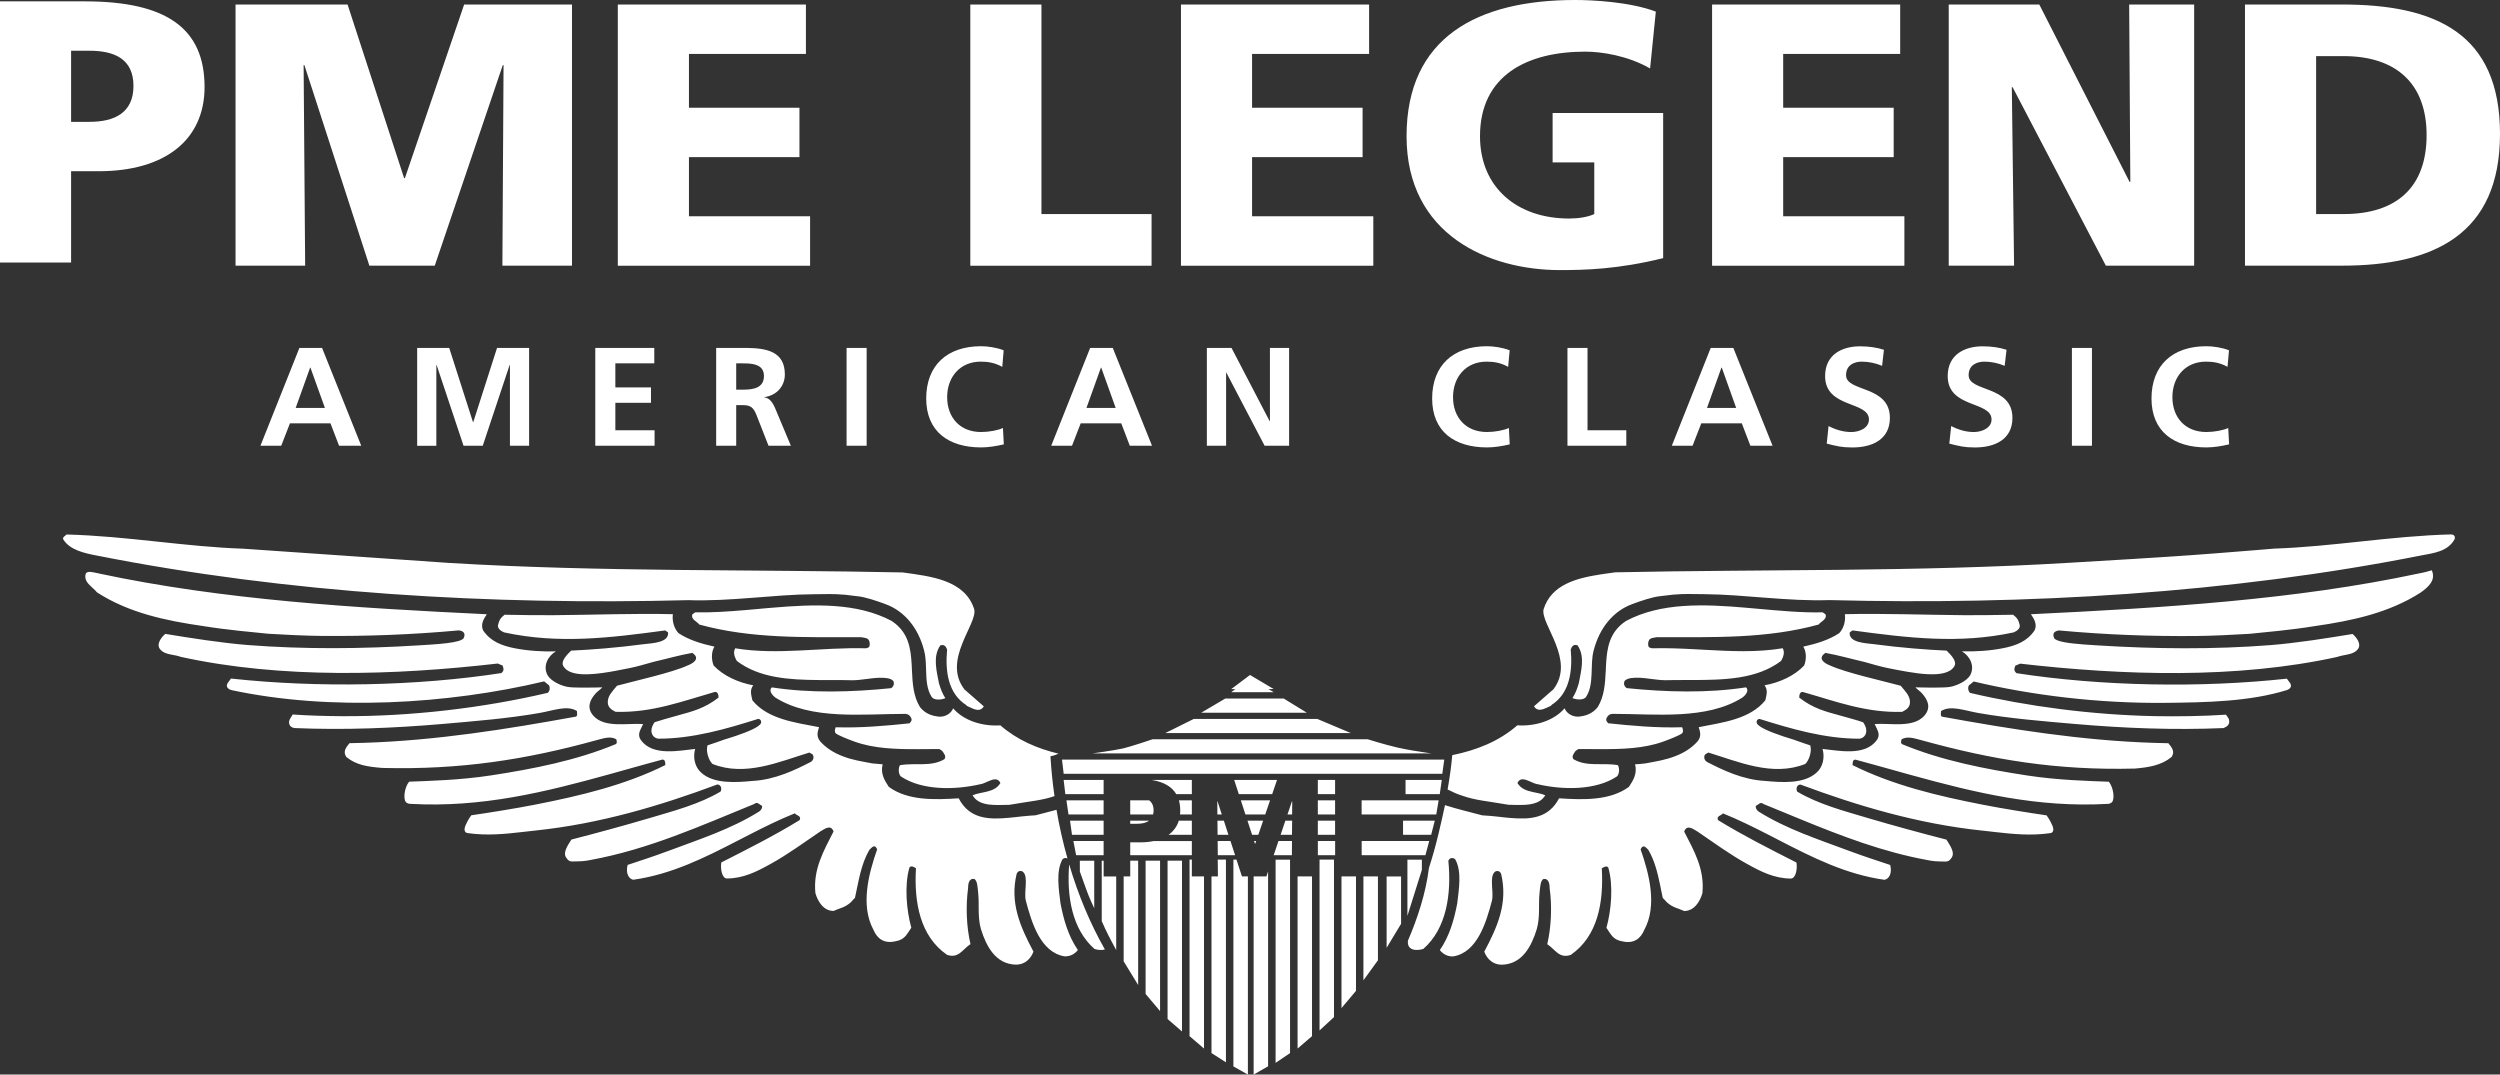 <?xml version="1.0" encoding="utf-8"?>
<svg xmlns="http://www.w3.org/2000/svg" width="114" height="49" viewBox="0 0 114 49" fill="none">
<rect x="0" y="0" width="114" height="49" fill="#333333" stroke="none"/>
<g clip-path="url(#clip0_142_83)">
<path d="M57.825 39.737V48.623L57.166 49V39.964H57.748L57.825 39.737ZM56.383 39.198L56.632 39.964H56.904V49L56.243 48.629V39.198H56.383ZM58.826 39.198V48.022L58.167 48.466V39.2H58.826V39.198ZM55.903 39.198V48.441L55.244 48.02V39.963H55.537L55.529 39.197H55.903V39.198ZM59.828 39.964V47.248L59.17 47.814V39.964H59.828ZM54.348 39.198V39.964H54.903V47.814L54.243 47.248V39.198H54.348ZM53.899 39.246V47.035L53.241 46.467V39.246H53.899ZM60.83 39.198V46.379L60.171 46.988V39.198H60.83ZM52.899 39.246V46.106L52.239 45.324V39.246H52.899ZM61.833 39.963V45.182L61.172 45.969V39.963H61.833ZM51.9 39.246V44.916L51.239 43.836V39.963H51.539V39.246H51.9ZM62.834 39.963V43.789L62.172 44.702V39.963H62.834ZM4.522 26.154C10.174 27.36 16.177 27.72 22.198 28.01C22.053 28.226 21.904 28.477 22.031 28.748C22.373 29.253 22.879 29.442 23.469 29.56C24.062 29.678 24.739 29.72 25.347 29.702C24.978 29.921 24.746 30.372 24.968 30.788C25.12 31.053 25.552 31.26 25.869 31.32C25.997 31.347 26.283 31.355 26.576 31.356H26.67C27.074 31.356 27.464 31.343 27.464 31.343C27.391 31.433 27.251 31.52 27.162 31.619C26.91 31.905 26.728 32.263 27.06 32.64C27.576 33.215 28.624 32.963 29.325 33.017C29.311 33.051 29.296 33.084 29.28 33.117L29.23 33.217C29.148 33.383 29.084 33.554 29.23 33.754C29.775 34.498 30.982 34.222 31.699 34.152C31.589 34.531 31.683 34.982 31.976 35.233C32.547 35.756 33.561 35.682 34.314 35.611C35.343 35.557 36.266 35.108 36.965 34.747C37.096 34.676 37.132 34.513 37.057 34.404L36.91 34.316C35.547 34.729 33.984 35.431 32.492 34.837C32.345 34.711 32.173 34.299 32.261 33.989C32.504 33.915 33.011 33.729 33.011 33.729C33.124 33.695 33.243 33.659 33.361 33.62L33.463 33.587L33.565 33.553C34.105 33.37 34.613 33.159 34.699 32.98C34.736 32.872 34.663 32.782 34.571 32.782C33.134 33.234 31.607 33.684 30.022 33.684C29.784 33.666 29.545 33.368 29.849 32.934C30.066 32.859 30.421 32.761 30.915 32.622C31.547 32.447 32.121 32.312 32.766 31.809C32.766 31.685 32.727 31.52 32.58 31.557C31.125 31.972 29.727 32.511 28.07 32.459C27.886 32.366 27.676 32.246 27.72 31.941C27.751 31.709 27.896 31.554 28.137 31.268C28.961 31.046 30.66 30.667 31.347 30.349C31.574 30.264 31.973 30.042 31.569 29.771C30.952 29.88 30.459 30.03 29.812 30.177C29.458 30.28 29.029 30.401 28.721 30.463C28.507 30.506 28.279 30.551 28.047 30.594L27.93 30.615L27.82 30.635C26.902 30.79 25.976 30.852 25.694 30.385C25.55 30.153 25.852 29.856 26.044 29.668C26.919 29.63 28.115 29.539 29.38 29.372C29.74 29.33 30.518 29.305 30.463 28.837L30.333 28.747C27.81 29.088 25.472 29.377 22.987 28.837C22.87 28.789 22.647 28.662 22.719 28.466C22.772 28.268 22.807 28.193 23.009 28.032C23.591 28.043 24.644 28.059 25.218 28.053C27.099 28.038 28.933 27.965 30.683 28.007C30.645 28.296 30.72 28.636 30.94 28.872C31.399 29.178 31.989 29.358 32.579 29.487C32.432 29.718 32.432 30.079 32.544 30.35C32.986 30.819 33.668 31.126 34.347 31.25C34.182 31.468 34.254 31.685 34.309 31.934C35.01 32.8 36.261 32.945 37.348 33.159C37.291 33.357 37.204 33.569 37.403 33.809C37.69 34.128 38.033 34.33 38.401 34.474C38.881 34.665 39.295 34.717 39.782 34.812C39.937 34.83 40.093 34.843 40.249 34.853C40.144 35.276 40.329 35.575 40.53 35.882C41.397 36.512 42.592 36.474 43.717 36.403C44.209 37.355 45.093 37.379 46.029 37.289L46.128 37.279C46.195 37.273 46.26 37.267 46.327 37.258L46.427 37.247L46.477 37.242L46.577 37.23L46.677 37.221C46.859 37.203 47.041 37.186 47.218 37.178C47.536 37.092 47.858 37.01 48.177 36.927C48.304 37.675 48.471 38.414 48.676 39.145C48.608 39.11 48.521 39.12 48.452 39.179C48.139 39.736 48.284 40.567 48.359 41.197C48.506 41.955 48.711 42.675 49.151 43.322C49.023 43.485 48.815 43.622 48.544 43.609C47.44 43.43 47.036 42.043 46.777 41.068C46.68 40.673 46.909 39.986 46.649 39.757C46.587 39.701 46.405 39.674 46.353 39.871C46.05 41.176 46.518 42.255 47.126 43.394C46.996 43.737 46.722 43.988 46.335 43.988C45.395 43.972 44.97 43.137 44.731 42.367C44.571 41.806 44.661 41.259 44.606 40.742C44.583 40.516 44.576 40.134 44.419 40.08C44.171 40.046 44.144 40.332 44.144 40.511C44.034 41.305 44.069 42.259 44.254 43.052C43.885 43.288 43.72 43.72 43.186 43.541C41.953 42.691 41.676 41.143 41.768 39.592C41.694 39.554 41.566 39.448 41.472 39.554C41.232 40.368 41.336 41.514 41.556 42.304C41.327 42.641 41.251 42.853 40.81 42.927C40.311 43.034 39.999 42.801 39.832 42.404C39.225 41.287 39.612 39.829 39.999 38.728C39.887 38.477 39.767 38.632 39.65 38.746C39.261 39.394 39.153 40.19 38.986 40.943L38.904 41.027L38.791 41.151C38.501 41.4 38.324 41.395 38.01 41.539C37.551 41.539 37.292 41.106 37.182 40.727C37.072 39.628 37.569 38.782 38.01 37.916C37.882 37.556 37.568 37.827 37.404 37.916C36.678 38.41 35.932 38.955 35.152 39.388C34.504 39.749 33.894 40.059 33.134 40.059C32.924 40.038 32.844 39.625 32.892 39.327C34.162 38.682 35.324 38.096 36.465 37.395C36.557 37.195 36.318 37.195 36.245 37.087C35.54 37.371 34.86 37.707 34.182 38.055L33.928 38.186L33.675 38.316C32.155 39.1 30.631 39.871 28.878 40.116C28.692 40.085 28.517 39.85 28.619 39.44C29.165 39.254 29.702 39.091 30.496 38.795C31.881 38.276 33.334 37.81 34.626 37C34.718 36.928 34.755 36.855 34.755 36.747C34.644 36.711 34.533 36.53 34.404 36.657C31.974 37.649 29.58 38.73 26.928 39.215C26.928 39.215 26.667 39.278 26.348 39.278C26.029 39.278 25.967 39.329 25.816 39.104C25.664 38.882 25.871 38.573 26.056 38.284C27.21 37.987 28.477 37.642 29.615 37.306C30.751 36.968 31.881 36.674 32.857 36.096C32.932 35.971 32.876 35.772 32.71 35.772C30.099 36.745 27.366 37.559 24.461 37.867C24.342 37.88 24.224 37.894 24.105 37.907L23.868 37.934C23.036 38.031 22.196 38.116 21.315 37.987C21.148 37.962 21.168 37.769 21.224 37.645C21.352 37.351 21.492 37.177 21.492 37.177C22.266 37.066 23.568 36.857 24.409 36.69C26.435 36.293 28.497 35.805 30.338 34.887C30.338 34.783 30.338 34.636 30.207 34.636C29.663 34.781 29.121 34.933 28.579 35.085L28.253 35.176L28.097 35.22L27.781 35.308C24.895 36.109 21.971 36.839 18.721 36.656C18.721 36.656 18.6 36.67 18.5 36.566C18.39 36.422 18.433 35.926 18.654 35.645C19.55 35.609 20.953 35.578 22.385 35.359C24.322 35.062 26.29 34.675 28.073 33.935C28.165 33.881 28.11 33.793 28.11 33.719C27.835 33.538 27.488 33.684 27.191 33.754C23.985 34.639 21.003 35.108 17.432 35.018C16.787 34.964 16.254 34.898 15.795 34.52C15.623 34.278 15.777 34.08 15.937 33.889C15.937 33.889 16.466 33.875 16.598 33.873C19.902 33.768 23.121 33.249 26.271 32.676C26.345 32.62 26.308 32.513 26.308 32.424C25.872 32.142 25.236 32.402 24.596 32.513C23.156 32.764 21.676 32.882 20.187 33.012C17.953 33.203 15.687 33.297 13.418 33.199C13.169 33.156 13.13 32.921 13.234 32.766C13.309 32.651 13.334 32.606 13.342 32.589L13.346 32.581C14.033 32.63 14.878 32.655 15.587 32.658C18.741 32.676 22.033 32.284 24.98 31.592C25.073 31.503 25.091 31.358 25.035 31.25L24.814 31.071C20.433 32.114 15.055 32.438 10.544 31.466C10.361 31.407 10.286 31.285 10.397 31.125L10.533 30.942C14.492 31.373 19.014 31.285 22.864 30.692C23.011 30.564 22.956 30.475 22.919 30.349L22.697 30.257C17.983 30.798 12.829 30.961 8.241 29.952C8.158 29.919 8.07 29.9 7.978 29.882L7.899 29.867C7.651 29.821 7.404 29.776 7.265 29.555C7.115 29.251 7.537 28.905 7.537 28.905C8.679 29.093 10.109 29.32 11.292 29.413C13.871 29.614 16.516 29.589 19.106 29.428C19.869 29.382 21.047 29.322 21.15 29.087C21.24 28.872 21.125 28.773 20.928 28.745C18.801 28.939 16.765 29.016 14.667 28.998C13.878 28.99 13.004 28.944 12.231 28.899C11.537 28.827 10.334 28.724 9.269 28.549C7.547 28.303 5.867 27.943 4.429 27.016C4.369 26.942 4.293 26.874 4.218 26.805L4.168 26.759C3.986 26.591 3.828 26.415 3.913 26.152C4.005 26.006 4.3 26.114 4.52 26.152L4.522 26.154ZM110.891 26.008C111.082 26.456 110.751 26.754 110.384 27.019C108.944 27.945 107.265 28.306 105.542 28.552C104.479 28.727 103.277 28.83 102.581 28.902C101.807 28.948 100.936 28.993 100.149 29.002C98.049 29.02 96.014 28.943 93.888 28.748C93.691 28.776 93.574 28.876 93.666 29.09C93.739 29.26 94.38 29.34 95.017 29.387L95.121 29.395C95.328 29.41 95.53 29.421 95.71 29.433C98.298 29.594 100.945 29.619 103.523 29.418C104.706 29.326 106.137 29.098 107.277 28.91C107.277 28.91 107.701 29.256 107.547 29.56C107.411 29.779 107.164 29.825 106.915 29.872L106.837 29.887C106.745 29.905 106.655 29.926 106.573 29.957C101.987 30.966 96.831 30.803 92.119 30.262L91.899 30.354C91.86 30.478 91.805 30.568 91.954 30.697C95.8 31.291 100.324 31.378 104.28 30.947L104.417 31.129C104.527 31.29 104.45 31.412 104.27 31.471C102.581 31.993 100.616 32.032 98.702 32.05C95.713 32.078 92.671 31.711 90.002 31.076L89.78 31.255C89.725 31.363 89.745 31.508 89.836 31.596C92.48 32.217 95.398 32.597 98.246 32.656C99.288 32.676 100.499 32.658 101.505 32.589L101.632 32.776C101.707 33.038 101.569 33.123 101.398 33.2C99.132 33.298 96.865 33.207 94.629 33.014C93.144 32.885 91.662 32.766 90.222 32.514C89.581 32.403 88.947 32.144 88.511 32.426C88.511 32.514 88.475 32.624 88.546 32.678C91.697 33.251 94.916 33.77 98.22 33.875C98.352 33.878 98.877 33.891 98.877 33.891C99.039 34.082 99.191 34.281 99.021 34.521C98.56 34.898 97.988 34.993 97.342 35.047C93.771 35.137 90.829 34.641 87.625 33.755C87.33 33.685 86.981 33.54 86.704 33.721C86.704 33.793 86.649 33.883 86.743 33.937C88.528 34.678 90.494 35.063 92.433 35.361C93.863 35.581 95.268 35.612 96.164 35.647C96.384 35.927 96.427 36.424 96.316 36.568C96.217 36.672 96.097 36.657 96.097 36.657C92.91 36.837 90.037 36.138 87.203 35.357L86.888 35.271L86.562 35.179C85.91 34.998 85.259 34.814 84.607 34.639C84.478 34.639 84.478 34.784 84.478 34.89C86.319 35.81 88.38 36.298 90.407 36.693C91.246 36.86 92.55 37.069 93.322 37.18L93.329 37.188C93.357 37.226 93.479 37.392 93.591 37.649C93.646 37.773 93.668 37.965 93.499 37.99C92.62 38.119 91.777 38.032 90.944 37.938L90.707 37.91C90.589 37.897 90.471 37.882 90.352 37.871C87.447 37.562 84.714 36.749 82.101 35.776C81.937 35.776 81.882 35.975 81.955 36.099C82.931 36.677 84.063 36.971 85.196 37.309C86.334 37.645 87.6 37.99 88.757 38.287L88.797 38.349L88.835 38.41C88.992 38.661 89.129 38.916 88.997 39.107C88.844 39.332 88.778 39.282 88.465 39.282C88.151 39.282 87.882 39.218 87.882 39.218C85.853 38.846 83.973 38.124 82.112 37.361L81.727 37.203C81.598 37.151 81.47 37.097 81.343 37.044L80.969 36.891C80.782 36.814 80.595 36.737 80.409 36.661C80.278 36.535 80.167 36.715 80.06 36.75C80.06 36.858 80.095 36.932 80.187 37.004C81.475 37.813 82.93 38.279 84.315 38.798C85.111 39.094 85.648 39.257 86.194 39.443C86.296 39.853 86.119 40.088 85.932 40.119C84.18 39.874 82.656 39.104 81.136 38.32L80.882 38.189L80.629 38.059C79.951 37.712 79.27 37.374 78.566 37.09C78.546 37.12 78.511 37.142 78.476 37.162L78.43 37.188C78.354 37.23 78.289 37.279 78.344 37.399C79.487 38.099 80.649 38.686 81.917 39.331C81.969 39.628 81.887 40.041 81.675 40.062C80.918 40.062 80.307 39.752 79.659 39.391C78.877 38.96 78.132 38.413 77.407 37.92C77.24 37.83 76.928 37.559 76.798 37.92C77.242 38.785 77.74 39.631 77.629 40.73C77.519 41.109 77.26 41.542 76.798 41.542C76.487 41.398 76.312 41.403 76.02 41.155L75.905 41.031L75.822 40.946C75.795 40.82 75.768 40.693 75.743 40.567L75.705 40.376C75.586 39.804 75.451 39.236 75.161 38.749C75.044 38.635 74.922 38.48 74.812 38.731C75.197 39.832 75.585 41.29 74.977 42.407C74.812 42.804 74.5 43.039 74.001 42.93C73.559 42.858 73.482 42.644 73.253 42.308C73.475 41.516 73.577 40.369 73.337 39.558C73.245 39.45 73.115 39.558 73.041 39.595C73.133 41.147 72.858 42.695 71.625 43.544C71.091 43.724 70.922 43.291 70.555 43.056C70.74 42.264 70.777 41.308 70.665 40.515C70.665 40.335 70.637 40.049 70.388 40.084C70.233 40.137 70.227 40.518 70.201 40.745C70.148 41.264 70.237 41.81 70.076 42.37C69.839 43.141 69.414 43.975 68.476 43.991C68.089 43.991 67.812 43.74 67.682 43.397C68.291 42.259 68.76 41.179 68.458 39.874C68.404 39.675 68.221 39.703 68.162 39.76C67.9 39.989 68.129 40.676 68.032 41.072C67.774 42.046 67.37 43.433 66.265 43.612C65.993 43.626 65.785 43.487 65.656 43.325C66.1 42.678 66.302 41.958 66.449 41.2C66.522 40.57 66.671 39.739 66.357 39.182C66.25 39.092 66.1 39.11 66.045 39.252C66.192 40.748 65.972 42.336 64.903 43.271C64.555 43.379 64.148 43.325 64.203 42.892C64.636 41.883 65.017 40.737 65.16 39.577C65.327 39.061 65.472 38.54 65.598 38.013C65.696 37.59 65.803 37.151 65.891 36.715C66.447 36.894 67.024 37.028 67.592 37.18C67.85 37.191 68.116 37.219 68.381 37.248L68.481 37.26L68.579 37.271C68.646 37.278 68.711 37.284 68.778 37.291L68.877 37.299C69.776 37.376 70.615 37.322 71.093 36.403C72.216 36.476 73.412 36.512 74.278 35.882C74.481 35.576 74.665 35.277 74.56 34.853C74.687 34.846 74.87 34.833 75.027 34.812C75.516 34.717 75.928 34.665 76.409 34.474C76.778 34.33 77.121 34.128 77.407 33.809C77.604 33.569 77.52 33.357 77.462 33.159C78.548 32.945 79.799 32.8 80.499 31.934C80.555 31.683 80.627 31.466 80.464 31.25C81.146 31.126 81.825 30.819 82.267 30.35C82.379 30.079 82.379 29.718 82.229 29.487C82.821 29.359 83.41 29.178 83.868 28.872C84.09 28.637 84.163 28.296 84.126 28.007C85.877 27.965 87.71 28.038 89.591 28.053C89.866 28.056 90.25 28.053 90.639 28.049L90.851 28.046C91.205 28.041 91.545 28.036 91.799 28.032C92.001 28.192 92.036 28.268 92.089 28.466C92.164 28.662 91.936 28.789 91.822 28.837C89.336 29.375 86.998 29.088 84.475 28.747L84.347 28.837C84.29 29.305 85.067 29.328 85.43 29.372C86.696 29.541 87.889 29.63 88.765 29.668C88.955 29.857 89.259 30.153 89.114 30.385C88.74 31.009 87.213 30.687 86.089 30.465C85.778 30.403 85.351 30.28 84.997 30.179C84.35 30.032 83.856 29.882 83.24 29.772C82.836 30.043 83.235 30.265 83.462 30.35C84.15 30.669 85.847 31.048 86.673 31.27C86.913 31.556 87.06 31.711 87.09 31.943C87.133 32.248 86.921 32.367 86.739 32.46C85.081 32.513 83.681 31.972 82.226 31.559C82.081 31.521 82.044 31.686 82.044 31.81C82.688 32.313 83.262 32.449 83.894 32.624C84.388 32.761 84.744 32.859 84.959 32.936C85.263 33.37 85.027 33.667 84.787 33.685C83.204 33.685 81.675 33.234 80.238 32.784C80.147 32.784 80.073 32.873 80.112 32.981C80.198 33.159 80.706 33.372 81.246 33.554L81.348 33.589C81.501 33.639 81.655 33.687 81.8 33.731C81.8 33.731 81.984 33.798 82.181 33.866L82.247 33.889C82.358 33.928 82.468 33.964 82.548 33.989C82.638 34.299 82.464 34.711 82.319 34.837C80.827 35.431 79.262 34.729 77.899 34.316L77.752 34.404C77.677 34.513 77.715 34.675 77.844 34.747C78.543 35.108 79.464 35.558 80.494 35.611C81.248 35.682 82.261 35.756 82.833 35.233C83.127 34.982 83.219 34.531 83.108 34.152C83.826 34.222 85.034 34.498 85.578 33.754C85.725 33.553 85.661 33.383 85.58 33.217L85.555 33.166C85.53 33.115 85.505 33.066 85.486 33.016C86.184 32.962 87.233 33.213 87.749 32.638C88.079 32.261 87.899 31.904 87.645 31.618C87.559 31.518 87.417 31.431 87.343 31.342C87.343 31.342 87.684 31.353 88.058 31.355H88.138H88.231C88.526 31.355 88.812 31.345 88.94 31.319C89.256 31.258 89.689 31.051 89.843 30.787C90.062 30.37 89.831 29.919 89.463 29.701C90.07 29.718 90.748 29.676 91.338 29.558C91.93 29.441 92.436 29.25 92.776 28.747C92.908 28.476 92.758 28.224 92.61 28.009C98.632 27.718 104.636 27.359 110.287 26.152C110.508 26.114 110.773 26.044 110.886 26.006L110.891 26.008ZM50.326 39.249V39.966H50.899V43.324C50.899 43.324 50.895 43.319 50.892 43.31L50.88 43.288C50.847 43.225 50.773 43.088 50.697 42.946L50.652 42.86C50.607 42.773 50.563 42.691 50.53 42.624C50.495 42.558 50.456 42.478 50.42 42.398L50.391 42.339C50.31 42.161 50.239 42.001 50.239 42.001V39.249H50.328H50.326ZM48.754 39.417C49.163 40.8 49.707 42.107 50.383 43.296C50.246 43.337 50.073 43.324 49.909 43.273C48.88 42.368 48.639 40.862 48.754 39.416V39.417ZM63.889 39.968V42.127L63.23 43.219V39.968H63.889ZM64.837 39.202V39.667L64.178 41.764V39.202H64.837ZM49.897 39.249V41.416C49.897 41.416 49.659 40.92 49.534 40.56C49.519 40.515 49.502 40.469 49.485 40.422L49.46 40.351C49.358 40.067 49.257 39.788 49.242 39.745V39.741L49.24 39.249H49.899H49.897ZM56.11 38.351L56.32 38.998H55.531L55.526 38.351H56.11ZM60.882 38.351V38.998H60.094V38.351H60.882ZM65.172 38.351L64.999 38.998H62.092V38.351H65.172ZM58.915 38.351L58.91 38.998H58.079L58.299 38.351H58.915ZM54.348 38.351V38.998H51.538V38.411H52.01C52.212 38.411 52.412 38.392 52.609 38.352H54.348V38.351ZM50.325 38.351V38.998H49.071L48.946 38.351H50.325ZM57.281 38.351L57.239 38.472H57.224L57.186 38.351H57.279H57.281ZM58.921 37.422L58.915 38.068H58.396L58.613 37.422H58.921ZM57.6 37.422L57.378 38.068H57.096L56.884 37.422H57.6ZM65.426 37.422L65.261 38.068H63.979V37.422H65.426ZM50.325 37.422V38.068H48.883L48.793 37.422H50.323H50.325ZM54.348 37.422V38.068H53.285C53.51 37.91 53.674 37.683 53.754 37.422H54.348ZM55.808 37.422L56.016 38.068H55.521L55.516 37.422H55.808ZM60.88 37.422V38.068H60.093V37.422H60.88ZM52.397 37.422C52.262 37.525 52.068 37.564 51.853 37.564H51.538V37.422H52.397ZM50.325 36.494V37.139H48.723L48.629 36.494H50.325ZM52.399 36.494C52.526 36.589 52.604 36.734 52.604 36.951C52.604 37.022 52.594 37.082 52.581 37.139H51.538V36.494H52.399ZM55.522 36.543L55.714 37.139H55.512L55.509 36.543H55.522ZM57.915 36.494L57.695 37.139H56.791L56.582 36.494H57.915ZM65.603 36.494L65.493 37.139H62.09V36.494H65.603ZM60.88 36.494V37.139H60.093V36.494H60.88ZM58.925 36.543L58.921 37.139H58.709L58.911 36.543H58.925ZM54.348 36.494V37.139H53.81C53.817 37.084 53.819 37.03 53.819 36.971C53.819 36.793 53.799 36.638 53.759 36.494H54.348ZM40.665 28.319C41.429 28.827 41.531 29.558 41.573 30.316L41.578 30.417L41.586 30.597C41.613 31.174 41.649 31.752 41.953 32.246C42.205 32.565 42.535 32.653 42.837 32.681C43.108 32.691 43.371 32.535 43.463 32.3C43.96 32.878 44.826 33.13 45.617 33.076C46.387 33.744 47.296 34.134 48.272 34.368C48.152 34.418 48.027 34.467 47.9 34.485C47.937 35.093 47.998 35.7 48.085 36.303C47.5 36.502 47.029 36.527 46.025 36.7C45.454 36.7 44.661 36.808 44.349 36.265C44.773 36.086 45.344 36.159 45.619 35.707C45.506 35.462 45.292 35.527 45.077 35.622L45.002 35.655C44.895 35.704 44.79 35.751 44.698 35.761C43.536 36.03 42.028 36.048 41.072 35.4C40.962 35.273 40.962 35.037 41.035 34.894C41.753 34.768 42.434 34.985 43.059 34.623C43.169 34.498 43.043 34.355 42.968 34.245L42.839 34.157C42.681 34.157 42.522 34.157 42.364 34.159H42.127L41.898 34.162C40.868 34.167 39.855 34.138 38.965 33.817C38.664 33.71 38.2 33.522 38.112 33.44C38.023 33.357 38.107 33.164 38.107 33.164C39.268 33.2 40.428 33.094 41.477 32.983C41.574 32.875 41.608 32.816 41.514 32.679C41.422 32.54 41.257 32.553 41.257 32.553C39.343 32.553 37.004 32.843 35.365 31.814C35.218 31.707 35.033 31.489 35.198 31.345C36.949 31.616 38.846 31.562 40.631 31.381C40.76 31.309 40.797 31.146 40.723 31.04C40.598 30.916 40.334 30.901 40.099 30.906C39.704 30.916 39.257 31.02 38.866 31.02C38.571 31.012 38.272 31.01 37.972 31.01H37.701H37.521H37.341C35.964 31 34.619 30.914 33.598 30.138C33.506 29.977 33.415 29.759 33.525 29.562C35.477 29.885 37.464 29.508 39.49 29.562C39.609 29.524 39.674 29.536 39.657 29.309C39.62 29.091 39.508 29.101 39.268 29.055C36.617 29.055 34.261 29.129 31.886 28.479C31.813 28.355 31.481 28.245 31.574 28.012L31.703 27.922C32.438 27.94 33.211 27.886 33.995 27.819L34.209 27.801L34.424 27.782C34.496 27.775 34.568 27.769 34.639 27.762L34.963 27.733L35.178 27.715C37.121 27.548 39.07 27.47 40.668 28.319H40.665ZM79.638 27.715L79.853 27.733L80.177 27.762C81.181 27.852 82.177 27.945 83.113 27.922L83.242 28.012C83.334 28.245 83.005 28.355 82.93 28.479C80.555 29.129 78.198 29.055 75.546 29.055C75.308 29.101 75.196 29.091 75.159 29.309C75.142 29.536 75.206 29.524 75.326 29.562C76.002 29.544 76.672 29.573 77.338 29.609L77.702 29.629C78.912 29.696 80.108 29.758 81.293 29.56C81.401 29.758 81.311 29.975 81.219 30.137C80.11 30.979 78.615 31.007 77.116 31.009H76.846C76.546 31.009 76.247 31.009 75.952 31.018C75.559 31.018 75.111 30.914 74.719 30.904C74.481 30.899 74.22 30.914 74.093 31.038C74.019 31.144 74.056 31.307 74.184 31.379C75.97 31.561 77.867 31.614 79.616 31.343C79.779 31.487 79.598 31.704 79.449 31.812C77.809 32.841 75.473 32.552 73.555 32.552C73.555 32.552 73.39 32.539 73.299 32.678C73.207 32.815 73.238 32.875 73.335 32.981C74.386 33.092 75.544 33.199 76.706 33.163C76.706 33.163 76.793 33.355 76.703 33.439C76.614 33.52 76.148 33.708 75.847 33.816C74.957 34.138 73.946 34.165 72.916 34.16H72.688L72.451 34.157C72.292 34.157 72.134 34.156 71.975 34.156L71.845 34.244C71.772 34.353 71.645 34.497 71.753 34.621C72.377 34.983 73.06 34.766 73.779 34.892C73.851 35.036 73.851 35.271 73.742 35.398C72.783 36.047 71.274 36.029 70.113 35.759C70.021 35.748 69.916 35.7 69.809 35.653L69.734 35.62C69.519 35.526 69.307 35.46 69.194 35.705C69.357 35.975 69.624 36.058 69.903 36.118L69.991 36.136C70.153 36.171 70.317 36.202 70.463 36.264C70.22 36.682 69.692 36.713 69.202 36.705H69.115C69.002 36.7 68.89 36.697 68.787 36.697C67.745 36.519 67.278 36.497 66.662 36.277C66.444 36.215 66.223 36.104 66.011 36.001C66.127 35.318 66.18 34.923 66.223 34.435C67.316 34.211 68.341 33.816 69.192 33.074C69.983 33.128 70.846 32.877 71.346 32.299C71.438 32.534 71.702 32.689 71.972 32.679C72.272 32.653 72.601 32.565 72.855 32.245C73.158 31.752 73.193 31.172 73.222 30.595L73.23 30.416L73.235 30.314C73.277 29.557 73.379 28.823 74.144 28.317C75.745 27.466 77.692 27.547 79.634 27.713L79.638 27.715ZM54.348 35.566V36.212H53.637C53.438 35.872 53.071 35.66 52.526 35.566H54.348ZM60.88 35.566V36.212H60.093V35.566H60.88ZM50.325 35.566V36.212H48.579L48.502 35.566H50.325ZM65.745 35.566L65.653 36.212H64.093V35.566H65.746H65.745ZM58.232 35.566L58.012 36.212H56.49L56.28 35.566H58.232ZM65.858 34.637L65.769 35.286H48.504L48.427 34.637H65.86H65.858ZM62.369 33.711C62.369 33.711 63.148 33.958 63.754 34.095C63.871 34.121 63.999 34.147 64.129 34.172L64.216 34.188C64.259 34.196 64.305 34.205 64.348 34.211L64.435 34.226C64.882 34.303 65.284 34.356 65.284 34.356H49.817C49.817 34.356 50.82 34.216 51.201 34.131C51.581 34.043 52.556 33.711 52.556 33.711H62.365H62.369ZM60.066 32.782L61.595 33.427H53.141L54.438 32.782H60.065H60.066ZM58.538 31.853L59.591 32.5H54.775L55.873 31.853H58.538ZM111.782 24.373C111.919 24.373 111.968 24.481 111.929 24.589C111.614 25.157 110.971 25.219 110.419 25.326C101.692 27.058 92.373 27.597 83.427 27.364C81.516 27.43 79.529 27.106 77.705 27.094C77.053 27.094 76.894 27.066 76.28 27.117C76.28 27.117 75.905 27.164 75.733 27.182C75.378 27.21 74.829 27.398 74.443 27.542C73.54 27.868 72.933 28.66 72.674 29.65C72.489 30.334 72.711 31.183 72.326 31.776C72.232 31.923 71.925 31.926 71.705 31.832C71.847 31.603 71.909 31.435 71.992 31.162C72.097 30.602 72.287 29.937 71.939 29.431C71.77 29.361 71.68 29.46 71.625 29.612C71.717 30.623 71.57 31.629 70.74 32.153V32.173L70.704 32.191L70.59 32.246L70.54 32.269C70.317 32.374 70.09 32.442 69.95 32.207L70.834 31.433C71.863 30.099 70.235 28.456 70.387 27.783C70.739 26.66 71.882 26.364 72.988 26.193L73.1 26.176C73.175 26.165 73.248 26.155 73.323 26.144L73.434 26.129C73.507 26.119 73.579 26.109 73.651 26.098C80.445 25.954 87.385 26.082 94.327 25.665C94.327 25.665 95.576 25.592 96.968 25.507L97.102 25.499L97.234 25.491L97.365 25.482C97.564 25.469 97.762 25.458 97.958 25.445L98.088 25.437C98.435 25.415 98.772 25.392 99.082 25.373C99.379 25.353 99.696 25.332 100.022 25.308L100.152 25.298C100.195 25.294 100.239 25.291 100.284 25.288L100.481 25.273C100.502 25.273 100.524 25.27 100.546 25.268L100.743 25.254L100.809 25.249L100.943 25.239L101.075 25.229C102.458 25.123 103.699 25.017 103.699 25.017C106.388 24.927 109.021 24.439 111.784 24.369L111.782 24.373ZM3.03 24.373C5.792 24.444 8.425 24.932 11.111 25.022L20.484 25.67C27.426 26.087 34.367 25.959 41.162 26.103C42.432 26.282 44.002 26.436 44.426 27.788C44.578 28.461 42.949 30.104 43.979 31.438L44.863 32.212C44.711 32.465 44.463 32.367 44.222 32.251L44.171 32.227C44.137 32.211 44.104 32.194 44.071 32.178V32.158C43.241 31.636 43.094 30.628 43.188 29.617C43.133 29.465 43.041 29.366 42.874 29.436C42.525 29.942 42.712 30.607 42.819 31.167C42.903 31.438 42.964 31.608 43.108 31.837C42.887 31.931 42.579 31.926 42.485 31.781C42.262 31.436 42.242 31.005 42.23 30.571L42.225 30.426C42.217 30.159 42.202 29.896 42.137 29.653C41.88 28.663 41.272 27.872 40.37 27.545C39.981 27.401 39.432 27.213 39.08 27.186C38.906 27.168 38.532 27.12 38.532 27.12C37.918 27.07 37.756 27.096 37.106 27.097C35.28 27.109 33.298 27.434 31.386 27.367C22.437 27.6 13.119 27.061 4.392 25.329C3.84 25.223 3.177 25.077 2.882 24.592C2.858 24.525 2.9 24.485 2.948 24.447L2.977 24.424C2.997 24.409 3.015 24.393 3.029 24.377L3.03 24.373ZM57.002 30.78L58.084 31.422H57.842L58.084 31.565H56.143L56.335 31.423H56.143L57.002 30.778V30.78Z" fill="white"/>
<path d="M14.686 15.865L16.473 20.327H15.462L15.069 19.303H13.222L12.823 20.327H11.876L13.653 15.865H14.686ZM14.155 16.762H14.142L13.483 18.602H14.816L14.155 16.762ZM19.021 15.865H20.484L21.567 19.246H21.582L22.665 15.865H24.127V20.327H23.253V16.644H23.239L22.013 20.327H21.138L19.91 16.644L19.897 16.66V20.328H19.023V15.867L19.021 15.865ZM27.145 15.865H29.835V16.567H28.06V17.665H29.685V18.369H28.06V19.621H29.849V20.327H27.145V15.865ZM33.96 15.865H34.04C34.911 15.878 35.789 15.998 35.789 17.074C35.789 17.598 35.43 18.032 34.85 18.109V18.12C35.097 18.14 35.242 18.383 35.332 18.581L36.064 20.327H35.045L34.498 18.932C34.366 18.602 34.249 18.473 33.865 18.473H33.571V20.327H32.657V15.865H33.882C33.908 15.865 33.935 15.865 33.962 15.865H33.96ZM33.87 16.567H33.571V17.769H33.87C34.321 17.769 34.836 17.707 34.836 17.149C34.836 16.674 34.438 16.584 34.027 16.571H33.964C33.932 16.569 33.9 16.569 33.87 16.569V16.567ZM38.604 20.327H39.519V15.865H38.604V20.327ZM45.774 20.263C45.441 20.34 45.082 20.402 44.736 20.402C43.261 20.402 42.235 19.68 42.235 18.171C42.235 16.662 43.188 15.788 44.736 15.788C45.037 15.788 45.434 15.844 45.767 15.973L45.704 16.729C45.357 16.536 45.042 16.491 44.718 16.491C43.779 16.491 43.19 17.193 43.19 18.109C43.19 19.025 43.764 19.7 44.736 19.7C45.095 19.7 45.521 19.621 45.734 19.515L45.774 20.265V20.263ZM50.742 15.865L52.532 20.327H51.519L51.129 19.303H49.28L48.883 20.327H47.935L49.711 15.865H50.742ZM50.215 16.762H50.203L49.542 18.602H50.875L50.215 16.762ZM55.033 15.865H56.157L57.894 19.201H57.909V15.865H58.783V20.327H57.667L55.921 16.99H55.91V20.327H55.033V15.865ZM68.845 20.263C68.511 20.34 68.152 20.402 67.807 20.402C66.329 20.402 65.306 19.68 65.306 18.171C65.306 16.662 66.26 15.788 67.807 15.788C68.106 15.788 68.504 15.844 68.84 15.973L68.772 16.729C68.426 16.536 68.112 16.491 67.787 16.491C66.846 16.491 66.258 17.193 66.258 18.109C66.258 19.025 66.832 19.7 67.805 19.7C68.164 19.7 68.59 19.621 68.805 19.515L68.843 20.265L68.845 20.263ZM71.476 15.865H72.391V19.621H74.159V20.327H71.476V15.865ZM79.04 15.865L80.829 20.327H79.818L79.426 19.303H77.579L77.181 20.327H76.234L78.009 15.865H79.042H79.04ZM78.511 16.762H78.498L77.839 18.602H79.17L78.513 16.762H78.511ZM85.827 16.683C85.54 16.562 85.218 16.491 84.897 16.491C84.577 16.491 84.18 16.626 84.18 17.111C84.18 17.884 86.179 17.559 86.179 19.055C86.179 20.033 85.388 20.404 84.467 20.404C83.971 20.404 83.749 20.34 83.299 20.23L83.382 19.427C83.696 19.592 84.056 19.701 84.415 19.701C84.774 19.701 85.224 19.528 85.224 19.128C85.224 18.277 83.225 18.628 83.225 17.15C83.225 16.156 84.014 15.792 84.817 15.792C85.209 15.792 85.575 15.842 85.907 15.95L85.823 16.687L85.827 16.683ZM91.415 16.683C91.13 16.562 90.808 16.491 90.487 16.491C90.167 16.491 89.77 16.626 89.77 17.111C89.77 17.884 91.767 17.559 91.767 19.055C91.767 20.033 90.976 20.404 90.057 20.404C89.561 20.404 89.338 20.34 88.889 20.23L88.974 19.427C89.287 19.592 89.646 19.701 90.003 19.701C90.36 19.701 90.814 19.528 90.814 19.128C90.814 18.277 88.815 18.628 88.815 17.15C88.815 16.156 89.605 15.792 90.407 15.792C90.799 15.792 91.166 15.842 91.498 15.95L91.413 16.687L91.415 16.683ZM94.479 20.327H95.393V15.865H94.479V20.327ZM101.647 20.263C101.315 20.34 100.955 20.402 100.607 20.402C99.132 20.402 98.108 19.68 98.108 18.171C98.108 16.662 99.061 15.788 100.607 15.788C100.91 15.788 101.307 15.844 101.642 15.973L101.575 16.729C101.23 16.536 100.916 16.491 100.591 16.491C99.648 16.491 99.061 17.193 99.061 18.109C99.061 19.025 99.636 19.7 100.607 19.7C100.968 19.7 101.393 19.621 101.607 19.515L101.647 20.265" fill="white"/>
<path d="M3.871 0.062C7.586 0.062 9.328 1.288 9.328 3.968C9.328 6.374 7.532 7.808 4.499 7.808H3.242V11.97H0V0.062H3.871ZM4.08 2.314H3.242V5.556H4.08C5.194 5.556 6.086 5.164 6.086 3.918C6.086 2.672 5.196 2.314 4.08 2.314ZM10.739 0.206H15.849L18.428 8.123H18.463L21.165 0.206H26.083V12.114H22.909L22.962 2.969H22.927L19.825 12.114H16.843L13.88 2.969H13.845L13.915 12.114H10.741V0.206H10.739ZM28.173 0.206H36.75V2.458H31.416V4.914H36.455V7.166H31.416V9.862H36.94V12.116H28.172V0.206H28.173ZM44.246 0.206H47.49V9.761H52.511V12.116H44.246V0.206ZM53.852 0.206H62.431V2.458H57.094V4.914H62.134V7.166H57.094V9.862H62.623V12.116H53.852V0.206ZM75.838 11.771C73.779 12.282 72.246 12.316 71.131 12.316C67.889 12.316 64.139 10.714 64.139 6.211C64.139 1.707 67.363 0 71.828 0C72.628 0 74.321 0.085 75.506 0.529L75.244 3.121C74.233 2.541 73.046 2.355 72.281 2.355C69.649 2.355 67.488 3.429 67.488 6.212C67.488 8.547 69.179 9.965 71.55 9.965C71.985 9.965 72.404 9.896 72.699 9.762V7.406H70.799V5.154H75.84V11.774L75.838 11.771ZM78.069 0.206H86.648V2.458H81.313V4.914H86.352V7.166H81.313V9.862H86.84V12.116H78.071V0.206H78.069ZM88.862 0.206H92.992L97.108 8.293H97.143L97.09 0.206H100.053V12.114H96.027L91.774 3.975H91.739L91.842 12.114H88.862V0.206ZM106.8 0.206C111.038 0.206 114 1.501 114 6.108C114 10.714 110.948 12.114 106.8 12.114H102.371V0.206H106.8ZM106.872 2.559H105.615V9.761H106.872C109.293 9.761 110.653 8.531 110.653 6.16C110.653 3.789 109.241 2.559 106.872 2.559Z" fill="white"/>
</g>
<defs>
<clipPath id="clip0_142_83">
<rect width="114" height="49" fill="white"/>
</clipPath>
</defs>
</svg>
